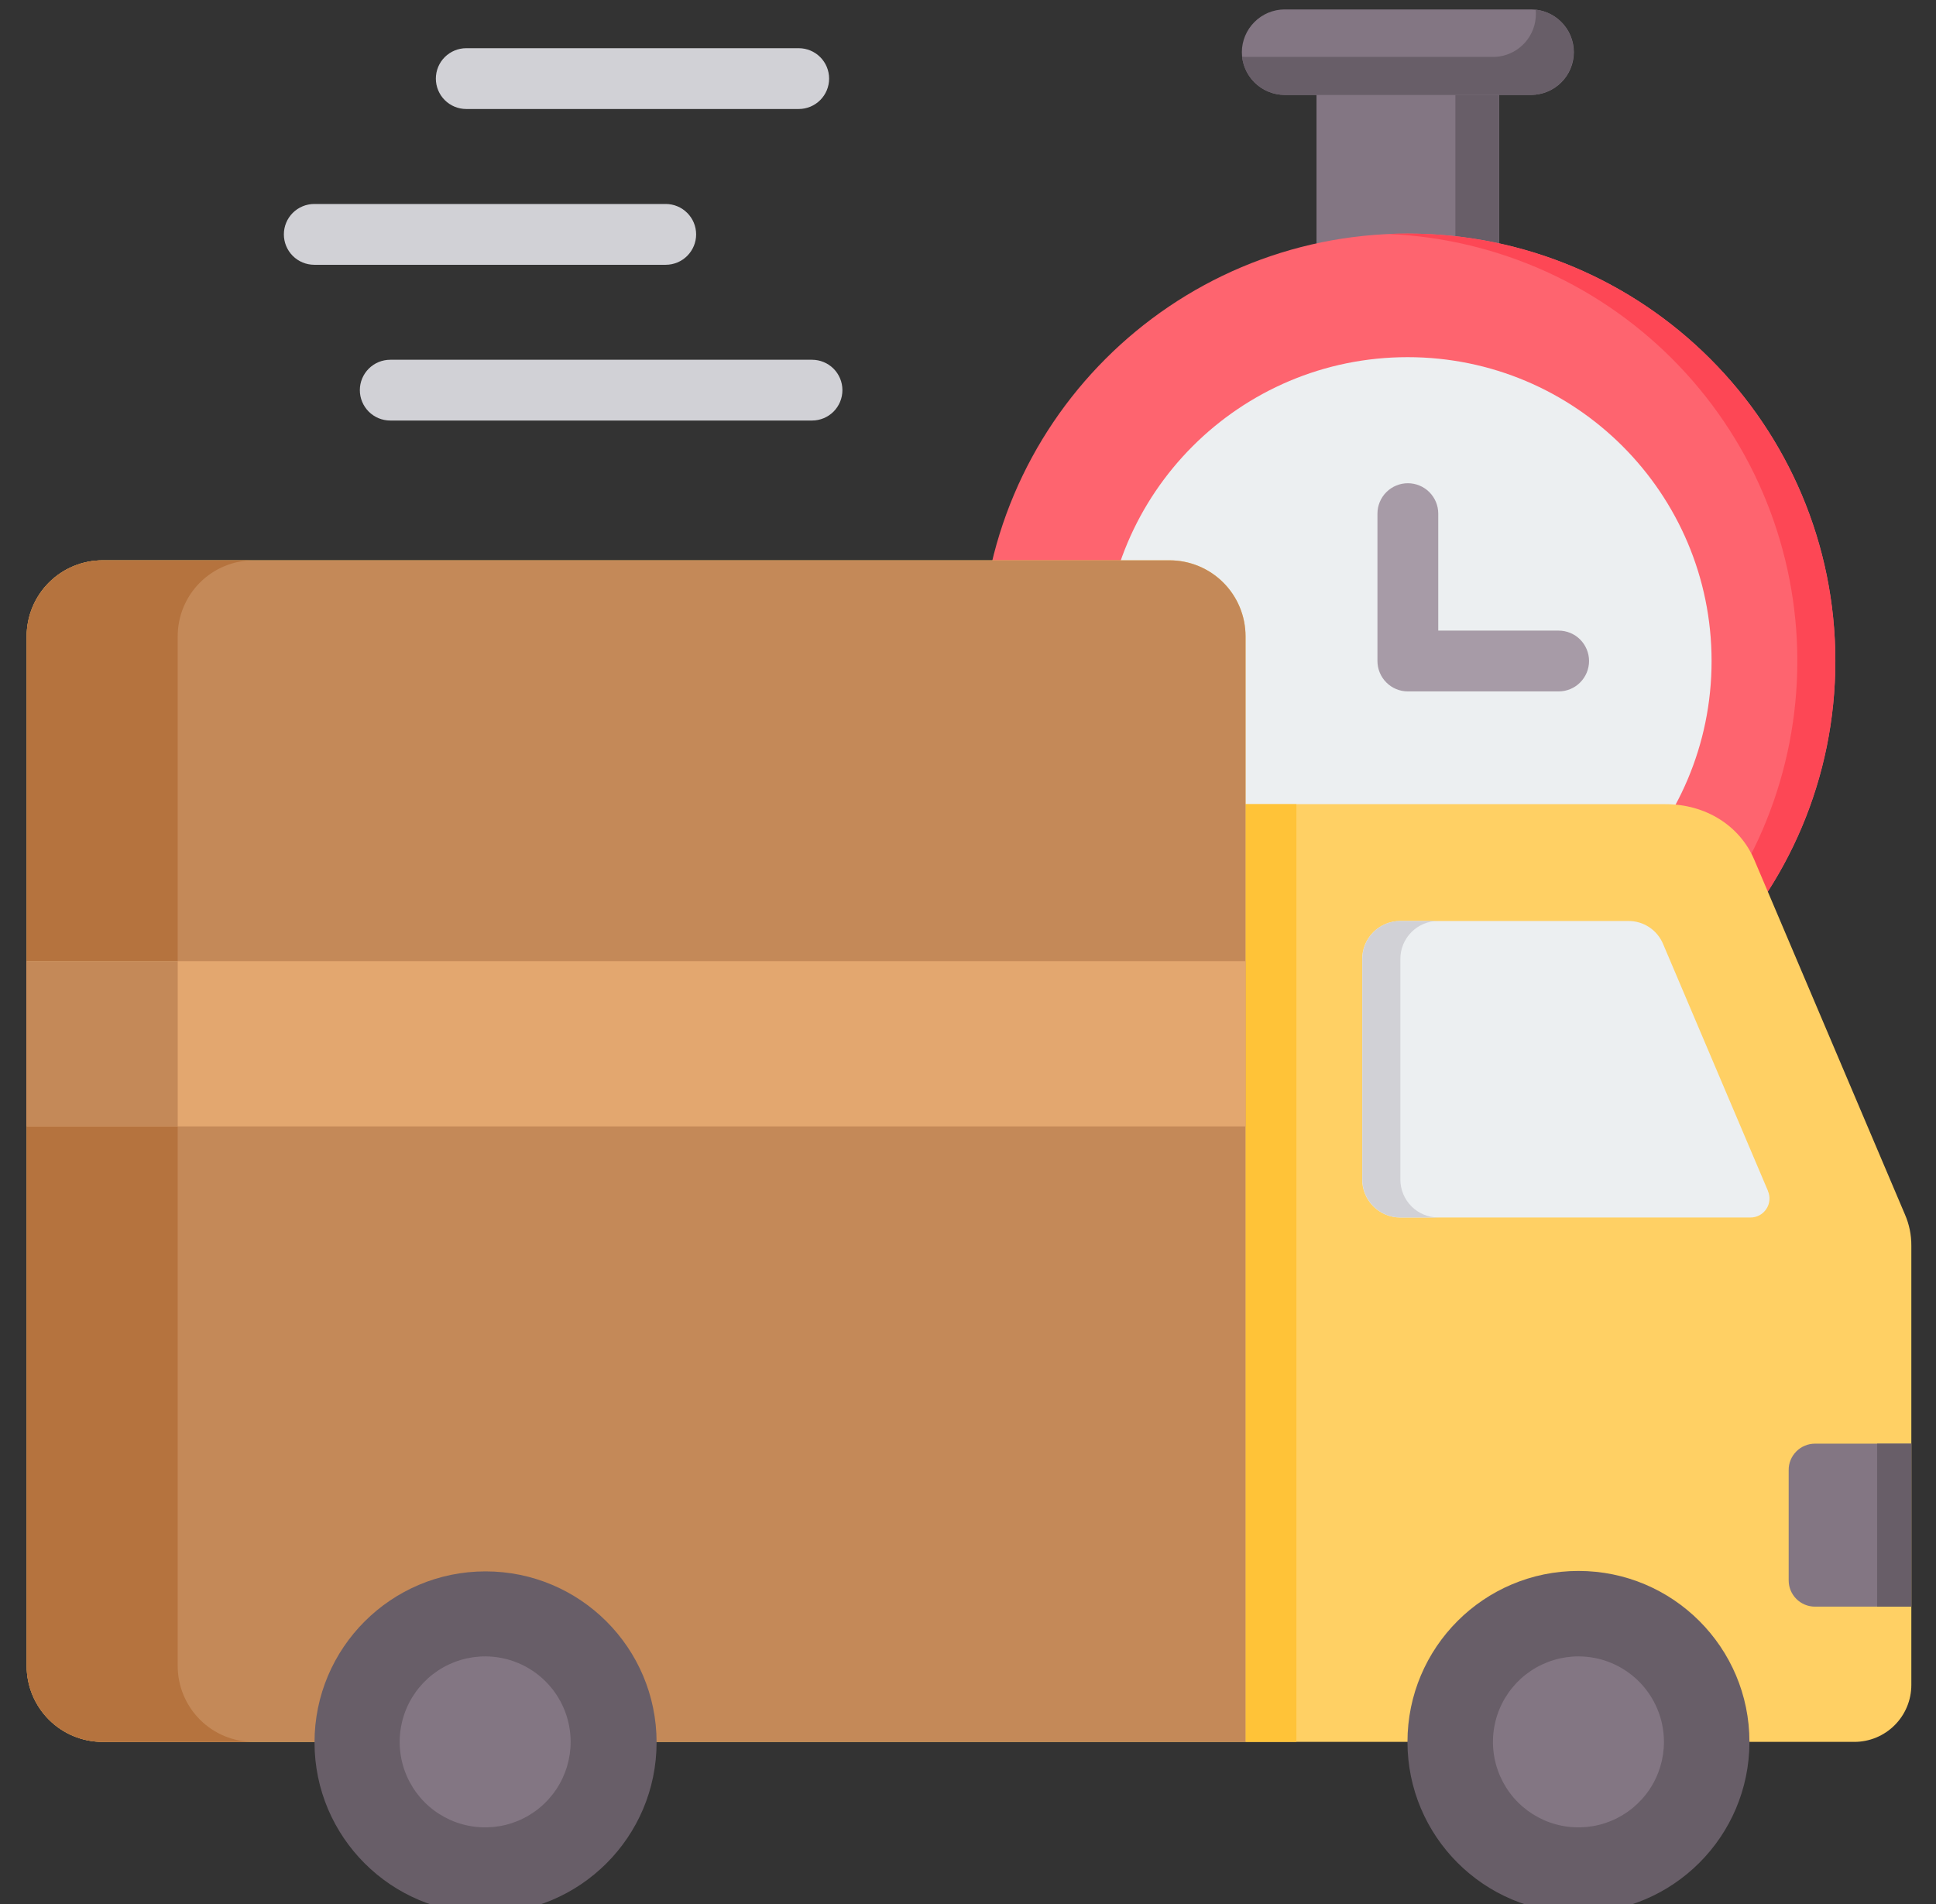 <svg width="61" height="60" viewBox="0 0 61 60" fill="none" xmlns="http://www.w3.org/2000/svg">
<rect x="0" y="0" width="61" height="60" fill="#333333" stroke="none"/>
<g clip-path="url(#clip0_729_1736)">
<path fill-rule="evenodd" clip-rule="evenodd" d="M41.481 1.645H47.238V8.469H41.481V1.645Z" fill="#837683"/>
<path fill-rule="evenodd" clip-rule="evenodd" d="M45.856 1.645H47.233V8.469H45.856V1.645Z" fill="#685E68"/>
<path d="M44.36 34.299C51.798 34.299 57.829 28.268 57.829 20.83C57.829 13.391 51.798 7.361 44.36 7.361C36.921 7.361 30.891 13.391 30.891 20.83C30.891 28.268 36.921 34.299 44.36 34.299Z" fill="#FE646F"/>
<path fill-rule="evenodd" clip-rule="evenodd" d="M56.631 20.83C56.631 24.298 55.293 27.633 52.895 30.139C50.498 32.646 47.226 34.131 43.761 34.285C43.959 34.294 44.158 34.299 44.359 34.299C47.932 34.299 51.358 32.88 53.883 30.354C56.409 27.828 57.828 24.402 57.828 20.83C57.828 17.257 56.409 13.832 53.883 11.306C51.358 8.78 47.932 7.361 44.359 7.361C44.158 7.361 43.959 7.361 43.761 7.374C47.226 7.528 50.498 9.013 52.895 11.52C55.293 14.026 56.631 17.361 56.631 20.83Z" fill="#FD4755"/>
<path fill-rule="evenodd" clip-rule="evenodd" d="M40.477 0.297H48.242C48.599 0.298 48.942 0.441 49.194 0.693C49.447 0.946 49.589 1.288 49.59 1.645C49.589 2.002 49.446 2.344 49.194 2.596C48.941 2.848 48.599 2.99 48.242 2.991H40.477C40.12 2.99 39.778 2.848 39.525 2.595C39.273 2.343 39.13 2.001 39.129 1.644C39.13 1.287 39.273 0.945 39.526 0.693C39.778 0.44 40.12 0.298 40.477 0.297Z" fill="#837683"/>
<path fill-rule="evenodd" clip-rule="evenodd" d="M47.045 1.793H39.279C39.231 1.793 39.184 1.791 39.136 1.786C39.172 2.117 39.329 2.422 39.576 2.644C39.824 2.866 40.144 2.99 40.477 2.991H48.242C48.586 2.989 48.916 2.856 49.166 2.619C49.414 2.381 49.563 2.058 49.582 1.714C49.6 1.371 49.487 1.033 49.264 0.771C49.042 0.509 48.727 0.341 48.386 0.303C48.391 0.35 48.393 0.398 48.393 0.446C48.392 0.77 48.275 1.083 48.062 1.328C47.851 1.572 47.558 1.733 47.237 1.78C47.174 1.789 47.109 1.793 47.045 1.793Z" fill="#685E68"/>
<path d="M44.352 30.409C49.641 30.409 53.929 26.121 53.929 20.832C53.929 15.543 49.641 11.255 44.352 11.255C39.063 11.255 34.775 15.543 34.775 20.832C34.775 26.121 39.063 30.409 44.352 30.409Z" fill="#ECEFF1"/>
<path fill-rule="evenodd" clip-rule="evenodd" d="M43.401 16.186C43.401 15.932 43.502 15.688 43.682 15.508C43.861 15.329 44.105 15.228 44.359 15.228C44.613 15.228 44.857 15.329 45.036 15.508C45.216 15.688 45.317 15.932 45.317 16.186V19.872H49.11C49.364 19.872 49.608 19.973 49.787 20.152C49.967 20.332 50.068 20.576 50.068 20.83C50.068 21.084 49.967 21.327 49.787 21.507C49.608 21.687 49.364 21.788 49.11 21.788H44.359C44.105 21.788 43.861 21.687 43.682 21.507C43.502 21.327 43.401 21.084 43.401 20.83V16.186Z" fill="#A79BA7"/>
<path fill-rule="evenodd" clip-rule="evenodd" d="M14.691 3.435C14.437 3.435 14.193 3.334 14.013 3.154C13.834 2.975 13.733 2.731 13.733 2.477C13.733 2.223 13.834 1.979 14.013 1.8C14.193 1.62 14.437 1.519 14.691 1.519H25.166C25.421 1.519 25.664 1.62 25.844 1.8C26.023 1.979 26.124 2.223 26.124 2.477C26.124 2.731 26.023 2.975 25.844 3.154C25.664 3.334 25.421 3.435 25.166 3.435H14.691ZM12.296 13.252C12.042 13.252 11.799 13.151 11.619 12.972C11.439 12.792 11.338 12.549 11.338 12.294C11.338 12.04 11.439 11.797 11.619 11.617C11.799 11.438 12.042 11.337 12.296 11.337H25.586C25.84 11.337 26.083 11.438 26.263 11.617C26.442 11.797 26.543 12.04 26.543 12.294C26.543 12.549 26.442 12.792 26.263 12.972C26.083 13.151 25.84 13.252 25.586 13.252H12.296ZM9.902 8.344C9.648 8.344 9.404 8.243 9.224 8.063C9.045 7.883 8.944 7.64 8.944 7.386C8.944 7.132 9.045 6.888 9.224 6.709C9.404 6.529 9.648 6.428 9.902 6.428H20.976C21.23 6.428 21.474 6.529 21.653 6.709C21.833 6.888 21.934 7.132 21.934 7.386C21.934 7.64 21.833 7.883 21.653 8.063C21.474 8.243 21.23 8.344 20.976 8.344H9.902Z" fill="#D1D1D6"/>
<path fill-rule="evenodd" clip-rule="evenodd" d="M39.245 25.341H52.477C53.739 25.341 54.815 26.014 55.272 27.088L60.021 38.27C60.157 38.582 60.226 38.919 60.223 39.26V53.096C60.223 53.572 60.034 54.029 59.697 54.365C59.361 54.702 58.904 54.891 58.427 54.891H3.234C2.599 54.891 1.99 54.639 1.541 54.19C1.092 53.741 0.84 53.132 0.84 52.497V20.052C0.84 19.416 1.092 18.807 1.541 18.358C1.99 17.909 2.599 17.657 3.234 17.657H36.851C37.486 17.657 38.095 17.909 38.544 18.358C38.993 18.807 39.245 19.416 39.245 20.052V25.341Z" fill="#FFD064"/>
<path fill-rule="evenodd" clip-rule="evenodd" d="M39.245 25.341H40.847V54.891H39.245V25.341Z" fill="#FFC338"/>
<path fill-rule="evenodd" clip-rule="evenodd" d="M57.185 45.493H60.223V50.629H57.185C56.965 50.629 56.755 50.541 56.6 50.386C56.445 50.231 56.358 50.021 56.358 49.802V46.331C56.356 46.221 56.377 46.113 56.418 46.011C56.459 45.91 56.52 45.818 56.597 45.74C56.674 45.662 56.765 45.6 56.866 45.558C56.967 45.515 57.075 45.493 57.185 45.493Z" fill="#837683"/>
<path fill-rule="evenodd" clip-rule="evenodd" d="M59.145 45.493H60.223V50.629H59.145V45.493Z" fill="#685E68"/>
<path fill-rule="evenodd" clip-rule="evenodd" d="M55.708 37.534L52.403 29.752C52.313 29.534 52.16 29.348 51.964 29.218C51.768 29.088 51.537 29.02 51.301 29.023H44.118C43.8 29.023 43.496 29.149 43.271 29.373C43.047 29.598 42.92 29.902 42.92 30.22V37.17C42.92 37.487 43.047 37.792 43.271 38.016C43.496 38.241 43.8 38.367 44.118 38.367H55.153C55.252 38.367 55.35 38.343 55.438 38.296C55.526 38.249 55.6 38.18 55.655 38.097C55.71 38.014 55.743 37.918 55.751 37.819C55.76 37.72 55.743 37.62 55.703 37.529L55.708 37.534Z" fill="#ECEFF1"/>
<path fill-rule="evenodd" clip-rule="evenodd" d="M44.123 37.169V30.218C44.123 29.901 44.249 29.596 44.473 29.372C44.698 29.147 45.002 29.021 45.32 29.021H44.123C43.805 29.021 43.501 29.147 43.276 29.372C43.051 29.596 42.925 29.901 42.925 30.218V37.169C42.925 37.326 42.956 37.481 43.016 37.627C43.077 37.772 43.165 37.904 43.276 38.015C43.387 38.126 43.519 38.214 43.664 38.275C43.81 38.335 43.965 38.366 44.123 38.366H45.32C45.002 38.366 44.698 38.24 44.473 38.015C44.249 37.791 44.123 37.486 44.123 37.169Z" fill="#D1D1D6"/>
<path fill-rule="evenodd" clip-rule="evenodd" d="M0.84 52.497V20.052C0.84 19.416 1.092 18.807 1.541 18.358C1.99 17.909 2.599 17.657 3.234 17.657H36.851C37.486 17.657 38.095 17.909 38.544 18.358C38.993 18.807 39.245 19.416 39.245 20.052V54.891H3.234C2.599 54.891 1.99 54.639 1.541 54.19C1.092 53.741 0.84 53.132 0.84 52.497Z" fill="#C48958"/>
<path fill-rule="evenodd" clip-rule="evenodd" d="M5.599 52.497V20.052C5.599 19.416 5.851 18.807 6.3 18.358C6.749 17.909 7.358 17.657 7.993 17.657H3.234C2.599 17.657 1.99 17.909 1.541 18.358C1.092 18.807 0.84 19.416 0.84 20.052V52.497C0.84 53.132 1.092 53.741 1.541 54.19C1.99 54.639 2.599 54.891 3.234 54.891H7.99C7.355 54.89 6.747 54.638 6.299 54.189C5.851 53.74 5.599 53.131 5.599 52.497Z" fill="#B5733E"/>
<path fill-rule="evenodd" clip-rule="evenodd" d="M0.84 30.288H39.245V35.496H0.84V30.288Z" fill="#E3A76F"/>
<path fill-rule="evenodd" clip-rule="evenodd" d="M0.84 30.288H5.599V35.496H0.84V30.288Z" fill="#C48958"/>
<path d="M49.734 60.279C52.71 60.279 55.122 57.867 55.122 54.891C55.122 51.916 52.71 49.504 49.734 49.504C46.759 49.504 44.347 51.916 44.347 54.891C44.347 57.867 46.759 60.279 49.734 60.279Z" fill="#685E68"/>
<path fill-rule="evenodd" clip-rule="evenodd" d="M49.734 52.197C49.201 52.197 48.68 52.355 48.237 52.651C47.794 52.947 47.449 53.368 47.245 53.86C47.041 54.353 46.988 54.894 47.092 55.417C47.196 55.939 47.452 56.419 47.829 56.796C48.206 57.173 48.686 57.429 49.208 57.533C49.731 57.637 50.273 57.584 50.765 57.38C51.257 57.176 51.678 56.831 51.974 56.388C52.27 55.945 52.428 55.424 52.428 54.891C52.428 54.177 52.144 53.492 51.639 52.986C51.133 52.481 50.448 52.197 49.734 52.197Z" fill="#837683"/>
<path d="M15.299 60.296C18.275 60.296 20.688 57.883 20.688 54.907C20.688 51.931 18.275 49.518 15.299 49.518C12.323 49.518 9.91 51.931 9.91 54.907C9.91 57.883 12.323 60.296 15.299 60.296Z" fill="#685E68"/>
<path fill-rule="evenodd" clip-rule="evenodd" d="M15.287 52.197C14.754 52.197 14.233 52.355 13.79 52.651C13.347 52.947 13.002 53.368 12.798 53.86C12.594 54.353 12.541 54.894 12.645 55.417C12.748 55.939 13.005 56.419 13.382 56.796C13.758 57.173 14.239 57.429 14.761 57.533C15.284 57.637 15.825 57.584 16.317 57.38C16.81 57.176 17.23 56.831 17.526 56.388C17.822 55.945 17.98 55.424 17.98 54.891C17.98 54.177 17.697 53.492 17.191 52.986C16.686 52.481 16.001 52.197 15.287 52.197Z" fill="#837683"/>
</g>
<defs>
<clipPath id="clip0_729_1736">
<rect width="60" height="60" fill="white" transform="translate(0.531)"/>
</clipPath>
</defs>
</svg>
